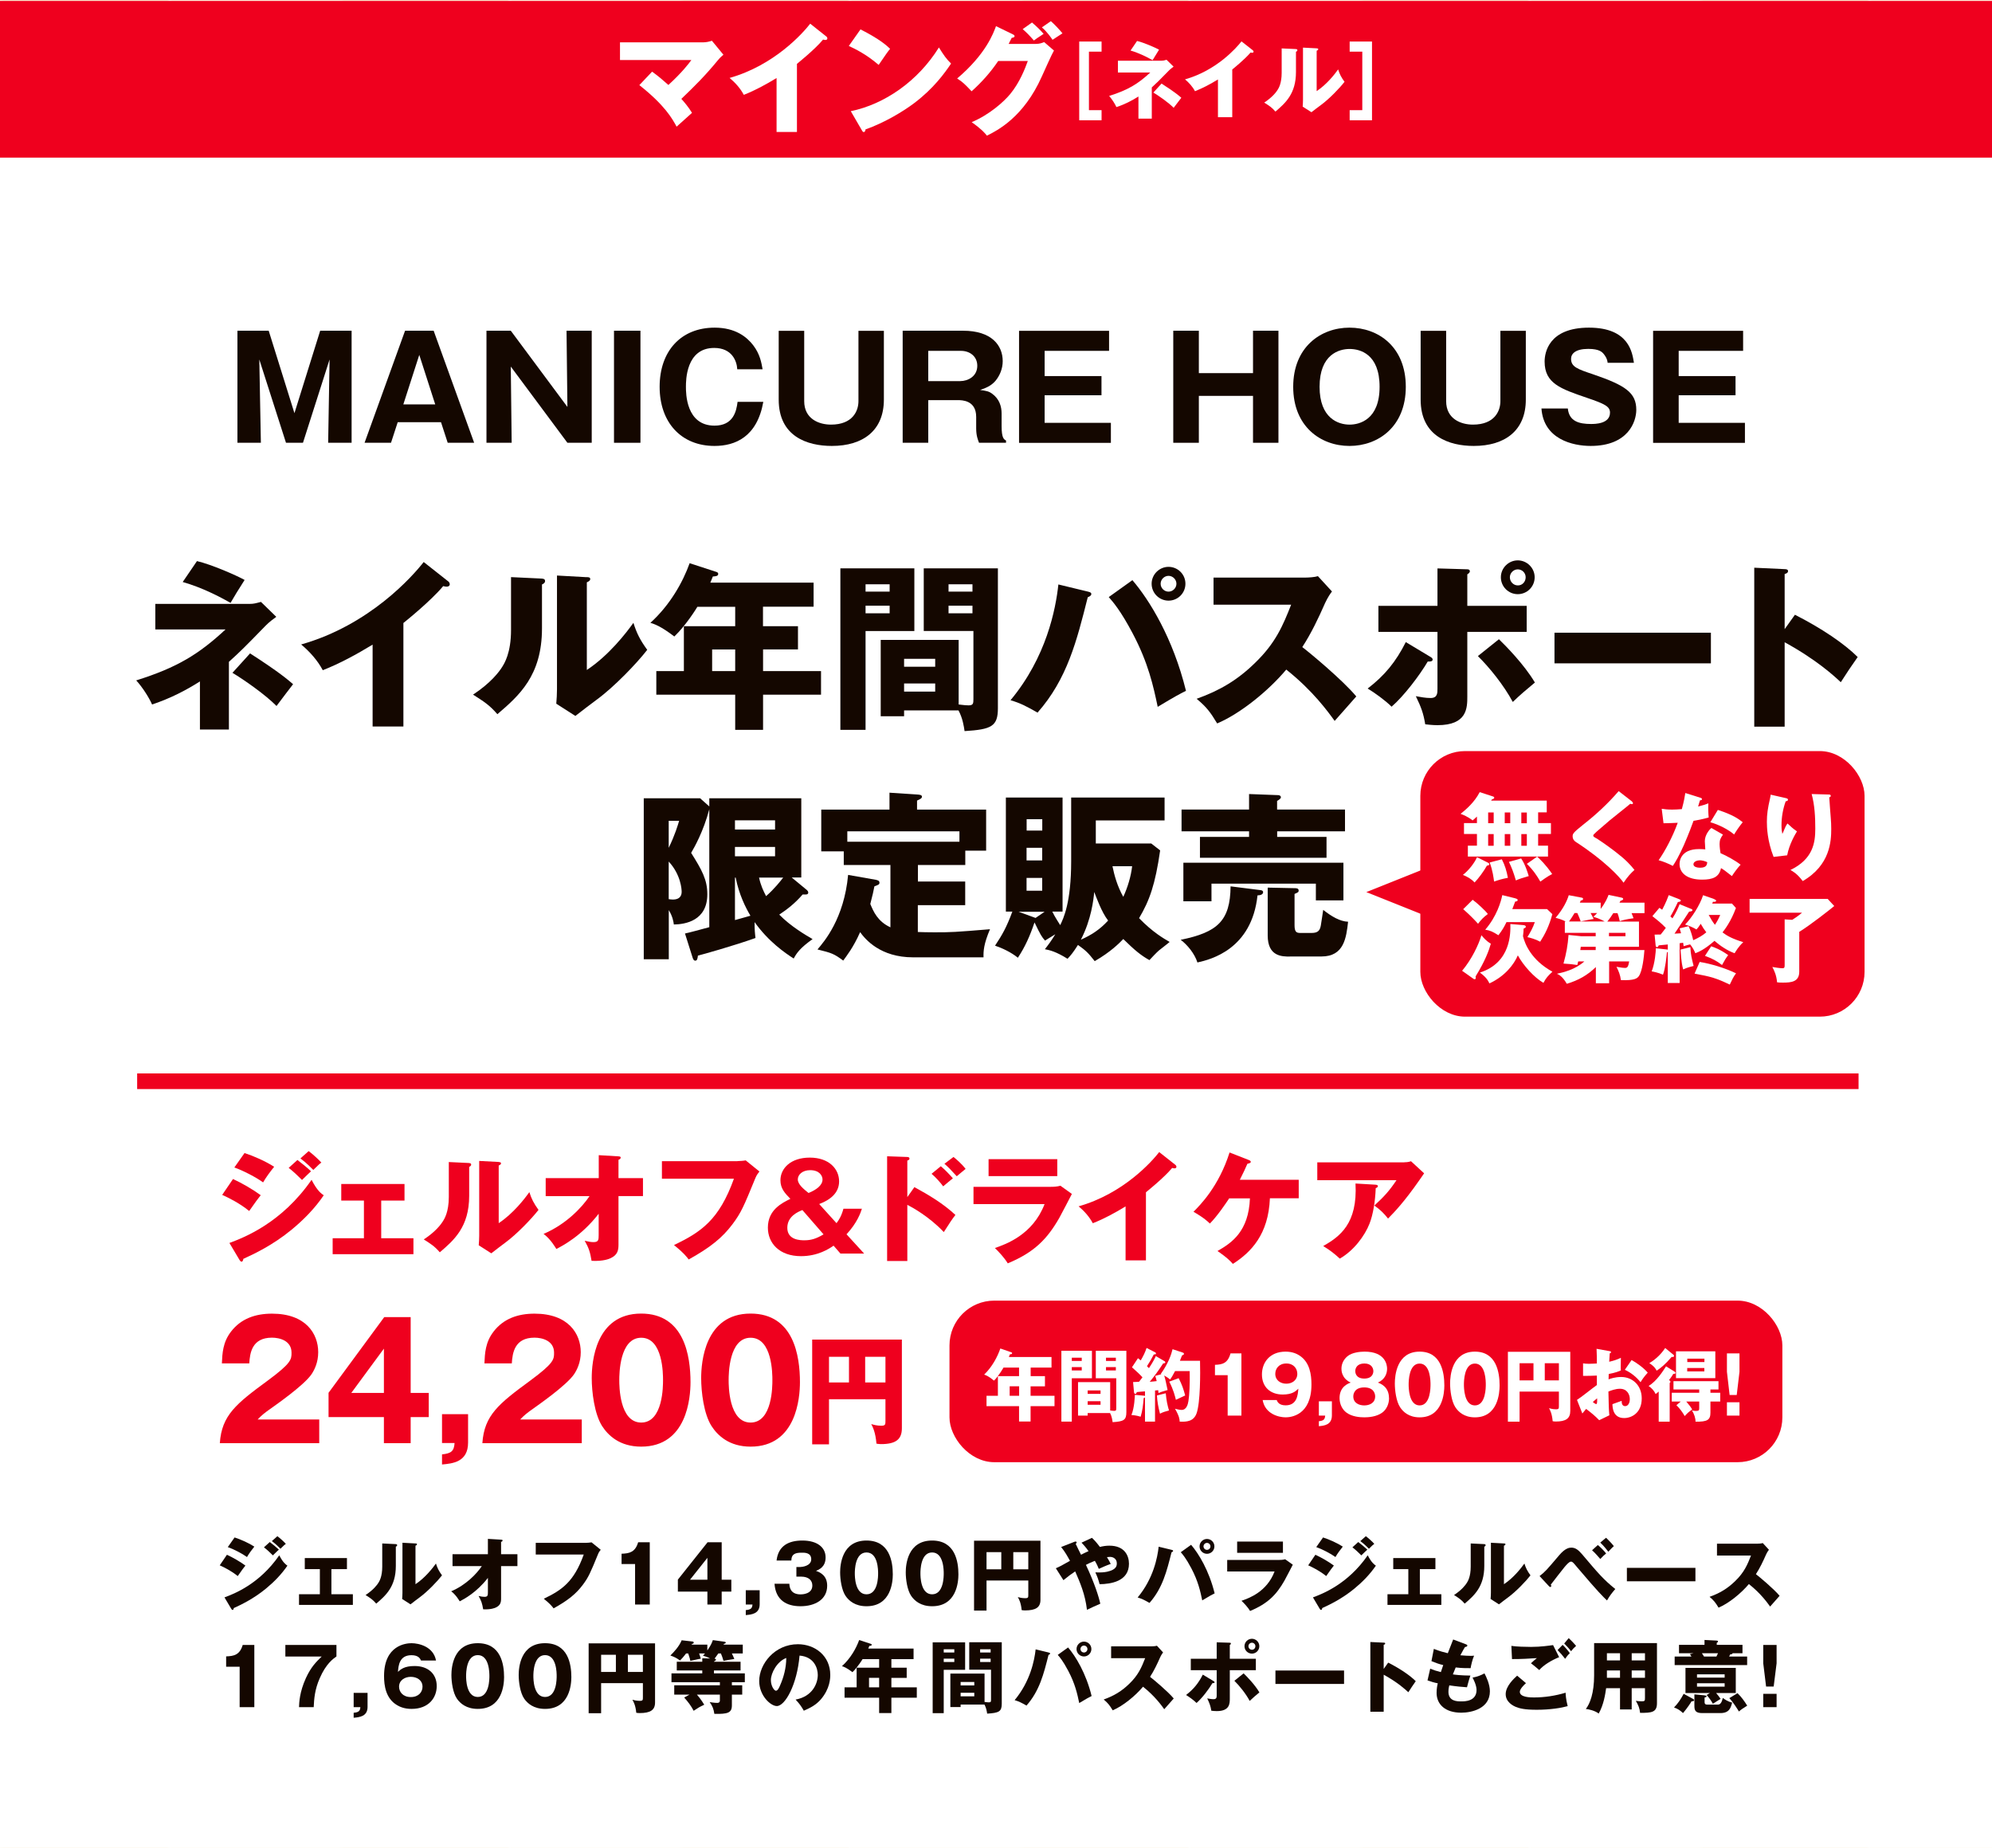 <?xml version="1.0" encoding="UTF-8"?>
<svg xmlns="http://www.w3.org/2000/svg" xmlns:xlink="http://www.w3.org/1999/xlink" viewBox="0 0 252.28 233.98">
  <defs>
    <style>
      .cls-1, .cls-2, .cls-3 {
        fill: none;
      }

      .cls-4 {
        fill: #fbe3b3;
      }

      .cls-2 {
        stroke: #ef001e;
        stroke-width: 1.98px;
      }

      .cls-2, .cls-5, .cls-3 {
        stroke-miterlimit: 10;
      }

      .cls-6 {
        fill: url(#_新規パターンスウォッチ_21);
        opacity: .5;
      }

      .cls-5, .cls-7 {
        fill: #fff;
      }

      .cls-5, .cls-3 {
        stroke: #140700;
      }

      .cls-8 {
        fill: #140700;
      }

      .cls-3 {
        stroke-width: .28px;
      }

      .cls-9 {
        fill: #f2d292;
      }

      .cls-10 {
        fill: #ef001e;
      }
    </style>
    <pattern id="_新規パターンスウォッチ_21" data-name="新規パターンスウォッチ 21" x="0" y="0" width="122.55" height="122.55" patternTransform="translate(-5187.37 -6491.47) scale(.35)" patternUnits="userSpaceOnUse" viewBox="0 0 122.55 122.55">
      <g>
        <rect class="cls-1" x="0" width="122.55" height="122.55"/>
        <rect class="cls-9" x="61.28" y="91.91" width="61.28" height="61.28"/>
        <rect class="cls-4" x="0" y="91.91" width="61.28" height="61.28"/>
        <g>
          <rect class="cls-9" x="0" y="30.64" width="61.28" height="61.28"/>
          <rect class="cls-4" x="61.28" y="30.64" width="61.28" height="61.28"/>
        </g>
        <rect class="cls-9" x="61.28" y="-30.64" width="61.28" height="61.28"/>
        <rect class="cls-4" x="0" y="-30.64" width="61.28" height="61.28"/>
      </g>
    </pattern>
  </defs>
  <g id="_レイヤー_4" data-name="レイヤー 4">
    <rect class="cls-5" x="-585.35" y="-1986.97" width="1683.78" height="2383.94"/>
    <rect class="cls-6" x="-585.35" y="-1986.97" width="1683.78" height="2383.94"/>
  </g>
  <g id="_レイヤー_1" data-name="レイヤー 1">
    <rect class="cls-7" y=".12" width="252.28" height="233.86"/>
    <rect class="cls-10" y=".12" width="252.28" height="19.84"/>
  </g>
  <g id="Layer_1" data-name="Layer 1">
    <g>
      <path class="cls-10" d="M29.51,149.3c1.14.52,2.56,1.35,3.51,2.05-.43.54-.6.78-1.46,2-1.26-1.02-2.62-1.68-3.42-2.04l1.37-2.01ZM29.05,157.4c1.8-.67,6.6-2.49,10.41-8,.71,1.4,1.26,1.77,1.54,1.96-1.12,1.65-2.52,3.08-4.06,4.35-2.4,1.98-4.8,3.1-6.12,3.7-.03.16-.07.36-.24.36-.09,0-.18-.12-.24-.21l-1.29-2.17ZM30.97,146.01c1.17.38,2.68,1.05,3.75,1.74-.5.63-.99,1.27-1.4,1.98-.85-.63-2.55-1.51-3.64-1.89l1.29-1.83ZM37.66,146.88c.46.34,1.37,1.09,1.73,1.44-.16.14-.77.74-1.14,1.1-.54-.54-1.09-1.07-1.69-1.53l1.11-1ZM39.1,145.77c.45.33,1.3,1.1,1.6,1.45-.25.18-.33.25-1.02.93-.91-.93-1.37-1.25-1.63-1.46l1.05-.93Z"/>
      <path class="cls-10" d="M48.28,156.8h4.08v2.02h-10.23v-2.02h3.96v-4.77h-2.87v-2.1h8.01v2.1h-2.95v4.77Z"/>
      <path class="cls-10" d="M59.33,147.27c.17.02.34.02.34.21,0,.18-.2.25-.25.29v3.66c0,3.94-1.92,5.61-3.72,7.15-.66-.76-1.1-1.04-2.03-1.63,1.49-.97,2.19-1.92,2.43-2.31.18-.29.74-1.16.74-3.08v-4.41l2.49.12ZM63.16,147.15c.17.02.29.02.29.17,0,.14-.15.21-.29.27v7.3c1.84-1.21,3.3-3.11,3.88-3.93.27.85.56,1.42,1.16,2.25-.87,1.12-2.76,3.09-4.21,4.15-.6.44-1.18.9-1.77,1.35l-1.59-1.02c.03-.41.06-.78.06-1.2v-9.48l2.47.13Z"/>
      <path class="cls-10" d="M69.11,151.46v-2.27h6.72v-2.91l2.5.15c.16.02.28.02.28.17,0,.13-.16.23-.28.27v2.32h3.1v2.27h-3.1v6.18c0,.75-.16,1.29-.99,1.68-.15.08-.92.42-2.42.34-.18-1.11-.36-1.65-.87-2.54.54.12.79.17,1.12.17.62,0,.65-.28.65-.88v-2.71c-2.17,2.8-4.54,4.04-5.36,4.46-.06-.09-.71-1.25-1.62-1.91,2.82-1.2,4.83-3.31,5.82-4.78h-5.56Z"/>
      <path class="cls-10" d="M93.41,147.03c.12,0,.78-.03,1.03-.09l1.74,1.41c-.18.23-.34.42-.5.8-1.5,3.66-1.81,4.4-2.91,5.87-1.27,1.69-2.76,2.92-5.55,4.47-.26-.34-.62-.83-1.86-1.83,3.41-1.63,5.71-3.16,7.59-8.4h-9.12v-2.22h9.57Z"/>
      <path class="cls-10" d="M105.94,154.89c.29-.38.62-.88.88-1.83h2.34c-.16.5-.6,1.79-1.95,3.24l2.23,2.44h-3l-.87-1c-.58.41-2.01,1.33-4.12,1.33-2.76,0-4.2-1.66-4.2-3.61,0-2.27,1.79-3.12,2.85-3.65-.69-.71-1.26-1.3-1.26-2.35,0-1.49,1.28-2.87,3.72-2.87s3.71,1.44,3.71,3.01c0,1.46-1.11,2.34-2.52,2.87l2.19,2.42ZM101.62,153.23c-.48.2-1.91.75-1.91,2.25,0,1.58,1.71,1.58,2.17,1.58.81,0,1.46-.18,2.42-.75l-2.68-3.08ZM104.17,149.36c0-.45-.37-1.18-1.56-1.18-1,0-1.57.58-1.57,1.17,0,.62.72,1.21,1.36,1.72.96-.39,1.77-.96,1.77-1.71Z"/>
      <path class="cls-10" d="M115.81,150.33c1.84,1,3.66,2.09,5.19,3.52-.48.63-.58.78-1.47,2.17-1.87-1.98-4.06-3.17-4.62-3.45v7.11h-2.56v-13.26l2.56.09c.08,0,.27.02.27.2s-.16.22-.27.25v4.63l.9-1.27ZM119.15,147.68c.55.46,1.05.99,1.53,1.53-.35.29-.9.73-1.23,1.02-.27-.39-.99-1.2-1.47-1.59l1.17-.96ZM120.76,146.51c.28.22,1.02.84,1.53,1.51-.2.15-.97.81-1.12.93-.78-.86-1.09-1.17-1.56-1.58l1.16-.87Z"/>
      <path class="cls-10" d="M133.01,150.29c.46,0,.86-.02,1.29-.14l1.45,1.04c-.25.48-1.35,2.61-1.59,3.03-1.52,2.65-3.13,4.35-6.53,5.76-.42-.7-1.17-1.5-1.63-1.94,1.38-.48,4.8-1.67,6.29-5.56h-9v-2.19h9.72ZM133.9,146.79v2.14h-8.7v-2.14h8.7Z"/>
      <path class="cls-10" d="M145.13,159.6h-2.58v-6.83c-1.33.81-2.7,1.56-4.15,2.13-.44-.83-1.11-1.57-1.8-2.14,5.71-1.62,9.3-5.7,10.21-6.87l2,1.58c.09.06.18.15.18.29s-.12.19-.24.19c-.08,0-.13,0-.3-.05-1.07,1.28-3.23,3-3.32,3.08v8.62Z"/>
      <path class="cls-10" d="M155.69,151.73c-.45.66-1.44,2.16-2.46,3.21-.81-.79-1.8-1.32-2.08-1.49.84-.84,3.21-3.21,4.57-7.51l2.45.96c.1.04.24.11.24.23,0,.15-.28.21-.43.24-.33.75-.39.89-.96,2.03h7.46v2.34h-3.65c-.18,4.56-2.37,6.83-4.69,8.31-.67-.78-1.72-1.47-1.95-1.63,1.82-1.04,3.95-2.49,4.11-6.67h-2.6Z"/>
      <path class="cls-10" d="M177.86,147.18c.11,0,.48,0,.84-.13l1.66,1.53c-.15.21-.19.28-.54.78-1.98,2.85-3.25,4.16-4.03,4.95-.54-.69-.99-1.12-1.73-1.65,1.25-1.15,1.91-1.88,2.8-3.21h-10.03v-2.26h11.02ZM174.23,150.03c.11,0,.27.02.27.18,0,.15-.2.22-.27.25-.06,1.65-.33,3.33-.78,4.48-.6,1.55-2.01,3.44-3.77,4.44-.73-.67-1.21-1.04-2.1-1.59,2.1-1.2,4.37-2.83,4.09-7.92l2.55.15Z"/>
      <path class="cls-10" d="M40.44,182.75h-12.6c.24-3.54,2.08-5,6.06-7.92,3.02-2.23,3.02-2.69,3.02-3.54,0-1.52-1.5-1.9-2.48-1.9-2.53,0-2.79,1.94-2.87,3.26h-3.47c.06-1.28.11-2.67,1.16-4.03,1.26-1.64,3.08-2.27,5.19-2.27,4.29,0,5.85,2.55,5.85,4.88,0,1.32-.49,2.25-.83,2.77-.96,1.44-4.75,4.05-4.93,4.19-1.22.85-1.41,1.05-1.91,1.56h7.8v3Z"/>
      <path class="cls-10" d="M48.65,166.79h3.36v9.6h2.29v3.06h-2.29v3.3h-3.39v-3.3h-7.01v-3.08l7.05-9.58ZM48.62,176.39v-5.61l-4.13,5.61h4.13Z"/>
      <path class="cls-10" d="M55.98,182.75v-3.67h3.3v3.6c0,2.47-1.97,2.65-3.3,2.77v-1.28c1.18-.12,1.52-.42,1.59-1.44h-1.59Z"/>
      <path class="cls-10" d="M73.69,182.75h-12.6c.24-3.54,2.08-5,6.06-7.92,3.02-2.23,3.02-2.69,3.02-3.54,0-1.52-1.5-1.9-2.48-1.9-2.53,0-2.79,1.94-2.87,3.26h-3.47c.06-1.28.11-2.67,1.16-4.03,1.26-1.64,3.08-2.27,5.19-2.27,4.29,0,5.85,2.55,5.85,4.88,0,1.32-.49,2.25-.83,2.77-.96,1.44-4.75,4.05-4.93,4.19-1.22.85-1.41,1.05-1.91,1.56h7.8v3Z"/>
      <path class="cls-10" d="M87.45,175.03c0,1.94-.43,8.16-6.25,8.16-2.72,0-4.18-1.42-4.95-2.61-.97-1.54-1.31-4.31-1.31-6.08,0-1.94.43-8.16,6.26-8.16,5.48,0,6.25,5.39,6.25,8.69ZM78.43,174.77c0,.67,0,5.37,2.78,5.37s2.76-4.68,2.76-5.37c0-.75,0-5.37-2.76-5.37s-2.78,4.64-2.78,5.37Z"/>
      <path class="cls-10" d="M101.31,175.03c0,1.94-.43,8.16-6.25,8.16-2.72,0-4.18-1.42-4.95-2.61-.98-1.54-1.31-4.31-1.31-6.08,0-1.94.43-8.16,6.26-8.16,5.48,0,6.25,5.39,6.25,8.69ZM92.28,174.77c0,.67,0,5.37,2.78,5.37s2.76-4.68,2.76-5.37c0-.75,0-5.37-2.76-5.37s-2.78,4.64-2.78,5.37Z"/>
      <path class="cls-10" d="M104.99,177.19v5.71h-2.13v-13.27h11.36v11.23c0,1.42-.78,2.01-2.65,2.01-.26,0-.36-.03-.57-.06-.12-1.44-.47-2.12-.66-2.48.3.09.7.21,1.27.21.53,0,.53-.16.53-.67v-2.68h-7.14ZM107.52,171.81h-2.53v3.25h2.53v-3.25ZM109.57,175.06h2.57v-3.25h-2.57v3.25Z"/>
    </g>
    <g>
      <path class="cls-8" d="M19.67,79.71v-3.24h11.99c.46,0,.71-.07,1.39-.25l1.94,1.89c-.32.23-.93.68-1.35,1.12-2.78,2.85-3.1,3.17-4.65,4.58v8.57h-3.67v-6.09c-1.76,1.12-3.72,2.14-6.06,2.92-.39-.89-1.25-2.23-2.01-3.05,5.17-1.62,7.93-3.31,11.31-6.45h-8.89ZM24.94,71.05c1.85.43,5.02,1.82,6.04,2.39-1.03,1.62-1.07,1.69-1.78,2.9-1.39-.78-3.6-1.94-6.06-2.64l1.8-2.64ZM31.67,82.74c3.69,2.37,4.83,3.37,5.45,3.9-.3.37-1.39,1.82-2.1,2.76-1.44-1.46-4.13-3.33-5.58-4.2l2.23-2.46Z"/>
      <path class="cls-8" d="M51.11,92h-3.92v-10.37c-2.03,1.23-4.1,2.37-6.31,3.24-.66-1.25-1.69-2.39-2.74-3.26,8.69-2.46,14.13-8.66,15.52-10.44l3.03,2.39c.14.09.27.23.27.43s-.18.3-.37.3c-.11,0-.21,0-.46-.07-1.62,1.94-4.9,4.56-5.04,4.67v13.11Z"/>
      <path class="cls-8" d="M68.51,73.26c.25.02.52.02.52.32,0,.27-.3.39-.39.43v5.56c0,6-2.92,8.53-5.65,10.87-1-1.16-1.66-1.57-3.08-2.48,2.26-1.48,3.33-2.92,3.69-3.51.27-.43,1.12-1.75,1.12-4.67v-6.7l3.78.18ZM74.32,73.08c.25.02.43.02.43.25,0,.21-.23.32-.43.41v11.1c2.8-1.85,5.01-4.72,5.9-5.97.41,1.3.84,2.17,1.75,3.42-1.32,1.71-4.19,4.7-6.41,6.32-.91.66-1.8,1.37-2.69,2.05l-2.42-1.55c.05-.62.09-1.19.09-1.82v-14.41l3.76.21Z"/>
      <path class="cls-8" d="M96.64,79.3h4.42v2.94h-4.42v2.74h7.34v2.99h-7.34v4.45h-3.53v-4.45h-9.99v-2.99h3.49v-5.68h6.5v-2.46h-4.79c-.09.16-1.44,2.35-2.92,3.76-1.73-1.32-2.51-1.57-3.03-1.73,2.49-2.26,4.1-5.13,4.97-7.55l3.35,1.09c.14.04.27.11.27.25,0,.3-.32.32-.68.34-.11.3-.23.55-.32.78h13.08v3.05h-6.41v2.46ZM93.11,82.24h-2.92v2.74h2.92v-2.74Z"/>
      <path class="cls-8" d="M115.8,71.98v7.93h-6.18v12.51h-3.19v-20.45h9.37ZM112.67,74.92v-.93h-3.05v.93h3.05ZM109.62,76.7v.96h3.05v-.96h-3.05ZM114.5,89.97v.73h-2.96v-9.67h9.87v8.18c.68.09,1.05.11,1.25.11.59,0,.62-.23.62-.8v-8.62h-6.29v-7.93h9.39v17.71c0,2.3-.8,2.69-4.22,2.9-.09-.59-.23-1.62-.77-2.62h-6.88ZM118.44,84.43v-1h-3.94v1h3.94ZM114.5,86.55v1.03h3.94v-1.03h-3.94ZM123.16,74.92v-.93h-3.03v.93h3.03ZM120.13,76.7v.96h3.03v-.96h-3.03Z"/>
      <path class="cls-8" d="M137.8,74.92c.25.07.41.11.41.3,0,.21-.23.32-.45.41-1.39,5.52-2.6,10.35-6.36,14.61-1.44-.82-2.14-1.19-3.42-1.57,4.54-5.45,5.72-11.51,6.06-14.66l3.76.91ZM143.41,73.46c2.17,2.53,5.15,7.36,6.79,14.02-.82.41-1.39.71-3.58,2.03-.55-2.62-1.19-5.56-3.17-9.3-1.53-2.9-2.51-4.01-3.03-4.6l2.99-2.14ZM150.13,73.92c0,1.19-.96,2.14-2.14,2.14s-2.14-.96-2.14-2.14.98-2.14,2.14-2.14,2.14.93,2.14,2.14ZM146.99,73.92c0,.55.46,1,1,1s1-.46,1-1-.46-1-1-1-1,.46-1,1Z"/>
      <path class="cls-8" d="M153.69,76.56v-3.42h11.65c.36,0,1.19-.05,1.57-.18l1.78,1.94c-.18.23-.52.71-.87,1.46-.84,1.91-1.75,3.83-2.89,5.58.96.73,5.13,4.19,6.84,6.25-.75.87-1.98,2.23-2.74,3.1-.84-1.16-2.76-3.83-6.13-6.5-2.19,2.62-5.77,5.56-8.75,6.82-.87-1.44-1.34-2.07-2.6-3.12,2.94-1.05,5.2-2.39,7.41-4.56,2.6-2.51,3.53-4.74,4.56-7.36h-9.83Z"/>
      <path class="cls-8" d="M181.07,83.13c.25.14.37.23.37.39,0,.3-.48.25-.62.25-1.05,1.78-3.03,4.38-4.58,5.72-.82-.82-2.17-1.78-3.03-2.3,2.17-1.66,3.58-3.4,4.83-5.88l3.03,1.82ZM182.05,71.98l3.76.11c.11,0,.34.02.34.25,0,.18-.18.3-.32.39v3.99h7.52v3.3h-7.52v8.14c0,1.48,0,3.67-3.78,3.67-.62,0-1.16-.07-1.55-.11-.23-1.41-.52-2.17-1.19-3.56.62.11,1.23.23,1.87.23.87,0,.87-.62.87-1.19v-7.18h-7.48v-3.3h7.48v-4.74ZM189.83,80.94c.91.89,3.19,3.19,4.56,5.49-1.23,1.03-1.78,1.48-2.8,2.46-1.14-2.12-2.94-4.35-4.42-5.81l2.67-2.14ZM194.36,73.1c0,1.19-.96,2.14-2.14,2.14s-2.14-.96-2.14-2.14.98-2.14,2.14-2.14,2.14.96,2.14,2.14ZM191.22,73.1c0,.57.46,1.03,1,1.03.57.02,1-.46,1-1.03s-.46-1-1-1-1,.46-1,1Z"/>
      <path class="cls-8" d="M216.68,80.12v3.88h-19.81v-3.88h19.81Z"/>
      <path class="cls-8" d="M227.31,77.84c3.37,1.71,6.27,3.67,7.96,5.36-1.03,1.48-1.14,1.64-2.14,3.19-.75-.71-3.03-2.83-7.11-5.06v10.69h-3.85v-20.13l3.85.18c.16,0,.43.02.43.25s-.25.32-.43.37v6.98l1.3-1.82Z"/>
      <path class="cls-8" d="M102.22,112.74c.07.07.14.14.14.3,0,.18-.16.23-.3.23h-.41c-.98,1.14-2.01,1.92-2.96,2.55,1.46,1.5,3.4,2.62,4.22,3.1-1.57,1.12-2.01,1.75-2.39,2.46-1.03-.66-3.19-2.12-4.95-4.61-.02.89.05,1.53.11,2.01-2.62.94-6.73,2.1-7.29,2.23-.05.43-.11.64-.34.64-.18,0-.25-.16-.32-.34l-.98-3.1c.39-.07,2.05-.52,3.08-.8v-14.93c-.75,2.83-1.91,4.86-2.3,5.52,1.34,2.14,2.05,3.37,2.05,5.24,0,3.35-2.78,3.81-4.24,3.83-.05-.39-.16-1.03-.64-1.82v6.22h-3.17v-20.38h7.14l1.16,1.03v-1.03h11.65v10.03h-1.21l1.96,1.62ZM84.69,103.94v3.42c.8-1.64,1.16-2.89,1.32-3.42h-1.32ZM84.69,113.86c.14.02.34.05.52.05,1.07,0,1.12-.71,1.12-1,0-.25-.09-2.14-1.64-3.81v4.76ZM98.16,105.04v-1.16h-5.08v1.16h5.08ZM93.08,107.25v1.18h5.08v-1.18h-5.08ZM93.08,116.51c.93-.25,1.05-.3,1.96-.55-.62-1.05-1.44-2.67-1.87-4.83h-.09v5.38ZM96.13,111.13c.23,1.03.52,1.62.89,2.35,1.05-.91,1.85-1.94,2.17-2.35h-3.05Z"/>
      <path class="cls-8" d="M116.24,111.63h6v2.99h-6v3.4c.57.02,1.23.04,2.12.04,2.14,0,2.51-.02,7.02-.39-.8,1.89-.84,2.76-.82,3.56h-8.91c-4.17,0-6.06-2.28-6.72-3.19-.84,1.92-1.76,3.08-2.14,3.6-1.18-.87-1.44-.96-3.26-1.41.84-.98,3.37-3.9,3.88-9.44l3.51.62c.2.05.46.09.46.37,0,.23-.14.27-.64.46-.11.57-.23,1.14-.52,2.23.41.98.93,2.21,2.55,2.96v-7.89h-5.91v-1.73h-2.85v-5.29h8.64v-2.14l3.49.23c.32.02.62.05.62.27,0,.18-.11.27-.62.5v1.14h8.75v5.2h-2.64v1.82h-6v2.1ZM121.51,106.59v-1.32h-14.2v1.32h14.2Z"/>
      <path class="cls-8" d="M146.93,107.68c-.62,4.33-1.34,6.34-2.67,8.59,1.73,1.78,3.08,2.55,3.87,3.01-.25.21-.36.3-1.37,1.09-.34.3-.89.89-1.19,1.21-1.03-.57-1.85-1.23-3.31-2.67-.5.52-1.6,1.64-3.62,2.8-.82-1.05-1.12-1.34-2.12-2.05-.62.98-.93,1.34-1.32,1.75-1.5-.93-2.26-1.09-2.87-1.21.34-.43.8-1.03,1.32-1.89-.87.52-1,.62-1.3.8-.43-.5-.55-.68-1.32-2.28h-.02c-.57,1.69-1.19,3.08-2.1,4.45-.87-.71-2.01-1.23-2.89-1.53.91-1.37,1.46-2.33,2.19-4.31h-.82v-14.45h7.18v14.45h-1.3c.39.8.87,1.48,1,1.71.41-.84,1.39-2.85,1.39-8.09v-8.07h11.83v2.9h-8.71v2.92h7.02l1.12.87ZM132.29,115.46h-3.28l2.14.78,1.14-.78ZM132,105.18v-1.44h-1.98v1.44h1.98ZM130.01,107.36v1.6h1.98v-1.6h-1.98ZM130.01,111.17v1.62h1.98v-1.62h-1.98ZM136.9,118.99c1.28-.57,2.37-1.25,3.44-2.42-.82-1.03-1.53-3.03-1.76-3.62-.09.96-.36,3.47-1.69,6.04ZM140.89,109.69c.23,1.12.59,2.49,1.37,3.88.55-1.19.98-2.6,1.12-3.88h-2.48Z"/>
      <path class="cls-8" d="M159.65,112.72c.18.02.32.09.32.25,0,.36-.48.41-.71.41-.73,6.82-5.9,8.12-7.61,8.5-.36-1.14-1.3-2.26-2.12-2.87,4.7-.96,6.27-2.42,6.32-6.77l3.81.48ZM170.34,102.51v2.76h-8.59v.71h6.25v2.64h-16.03v-2.64h6.22v-.71h-8.55v-2.76h8.55v-1.96l3.69.14c.14,0,.34.07.34.27,0,.18-.25.32-.48.46v1.09h8.59ZM170.14,109.26v4.76h-3.49v-2.12h-13.22v2.23h-3.56v-4.88h20.27ZM163.35,121.13c-.98,0-2.8,0-2.8-2.67v-6.06l3.4.07c.21,0,.52,0,.52.3,0,.21-.07.23-.52.43v3.94c0,.84.21,1,.71,1h1.46c.8,0,1.05-.32,1.16-.96.09-.52.21-1.41.3-1.96,1.07.84,2.12,1.46,3.15,1.5-.23,2.01-.5,4.4-3.37,4.4h-3.99Z"/>
    </g>
    <line class="cls-2" x1="17.37" y1="136.92" x2="235.38" y2="136.92"/>
    <rect class="cls-10" x="120.25" y="164.7" width="105.48" height="20.46" rx="5.67" ry="5.67"/>
    <g>
      <path class="cls-7" d="M130.52,174.26h1.82v1.29h-1.82v1.2h3.03v1.31h-3.03v1.95h-1.46v-1.95h-4.12v-1.31h1.44v-2.49h2.68v-1.08h-1.97c-.04.07-.59,1.03-1.2,1.65-.71-.58-1.03-.69-1.25-.76,1.02-.99,1.69-2.25,2.05-3.31l1.38.48c.06.02.11.05.11.11,0,.13-.13.14-.28.15-.05.13-.09.24-.13.34h5.4v1.34h-2.64v1.08ZM129.07,175.55h-1.2v1.2h1.2v-1.2Z"/>
      <path class="cls-7" d="M138.29,171.05v3.48h-2.55v5.49h-1.32v-8.97h3.86ZM137,172.34v-.41h-1.26v.41h1.26ZM135.74,173.12v.42h1.26v-.42h-1.26ZM137.75,178.94v.32h-1.22v-4.24h4.07v3.59c.28.04.43.05.52.05.24,0,.25-.1.25-.35v-3.78h-2.59v-3.48h3.87v7.77c0,1.01-.33,1.18-1.74,1.27-.04-.26-.09-.71-.32-1.15h-2.84ZM139.38,176.51v-.44h-1.63v.44h1.63ZM137.75,177.44v.45h1.63v-.45h-1.63ZM141.32,172.34v-.41h-1.25v.41h1.25ZM140.07,173.12v.42h1.25v-.42h-1.25Z"/>
      <path class="cls-7" d="M147.48,172.36c.06.03.1.09.1.15,0,.13-.18.14-.27.14-.08.11-.43.65-.51.76-.1.15-.54.78-1.19,1.57.12,0,.8-.08.88-.09-.08-.37-.13-.51-.19-.66l.79-.21s-.05-.03-.08-.04c.97-1.35,1.35-2.52,1.49-3.13l1.33.44c.06.02.12.1.12.16,0,.09-.16.15-.24.18-.08.17-.11.27-.28.69h2.55c.04,1.56.05,5.28-.44,6.66-.37,1.01-1.24,1.09-2.14,1.04,0-.24-.03-.67-.59-1.63.24.06.59.15.83.15.63,0,.8-.69.87-1.12.12-.72.2-2.22.16-3.8h-1.85c-.32.6-.44.81-.64,1.07-.21-.21-.59-.42-.74-.51.15.47.24.95.43,1.84-.72.2-.9.27-1.15.38-.03-.25-.03-.28-.04-.36l-.4.04v3.94h-1.27v-3.07s-.09.07-.17.1c-.07.92-.15,1.56-.38,2.35-.58-.18-.98-.2-1.17-.22.39-.91.43-2.41.44-2.55l1.2.11s.06.02.08.05v-.6c-.24.02-.84.06-1.03.09-.02.04-.05.11-.08.17-.03.05-.08.06-.11.06-.08,0-.16-.07-.17-.19l-.12-1.31c.23,0,.49-.02.76-.04.18-.22.38-.48.43-.56-.18-.19-.36-.39-.55-.56-.59-.54-.67-.6-.78-.71l.76-1.15c.21.16.26.21.35.28.36-.63.53-.96.74-1.58l1.09.56c.07.03.1.07.1.14,0,.1-.06.11-.28.13-.27.53-.55,1.02-.86,1.48.15.15.18.18.25.25.59-.9.75-1.26.87-1.53l1.09.64ZM147.64,176.43c.08.9.21,1.52.41,2.18-.36.09-.87.24-1.14.41-.23-.87-.34-1.54-.39-2.31l1.12-.28ZM149.27,174.52c.44.85.59,1.32.83,2.19-.4.18-1.14.53-1.18.55-.09-.39-.31-1.29-.84-2.3l1.19-.44Z"/>
      <path class="cls-7" d="M155.48,179.26v-5.12h-1.61v-1.31c.95-.03,1.63-.2,1.97-1.45h1.38v7.88h-1.75Z"/>
      <path class="cls-7" d="M161.69,177.29c.08.21.28.67,1.13.67,1.46,0,1.55-1.34,1.61-2.11-.33.32-.76.74-1.98.74-1.57,0-2.63-.96-2.63-2.54,0-1.47.95-2.89,3-2.89.88,0,1.44.29,1.75.49,1.33.85,1.52,2.47,1.52,3.67,0,3.92-2.62,4.16-3.27,4.16-.85,0-2.6-.41-2.91-2.19h1.79ZM161.51,173.97c0,.83.68,1.25,1.4,1.25s1.39-.43,1.39-1.25c0-.65-.45-1.31-1.39-1.31s-1.4.66-1.4,1.31Z"/>
      <path class="cls-7" d="M167.03,179.26v-1.81h1.65v1.78c0,1.22-.99,1.31-1.65,1.37v-.63c.59-.06.76-.21.8-.71h-.8Z"/>
      <path class="cls-7" d="M175.92,177.04c0,.74-.32,1.44-.85,1.83-.73.55-1.79.61-2.28.61-.58,0-1.58-.08-2.28-.61-.46-.34-.86-1-.86-1.83,0-1.44,1.08-1.84,1.41-1.96-1.17-.55-1.17-1.56-1.17-1.76,0-.7.35-1.26.82-1.62.55-.43,1.52-.54,2.11-.54,2.64,0,2.85,1.69,2.85,2.16,0,.62-.27,1.36-1.17,1.76.33.12,1.41.52,1.41,1.96ZM171.39,176.83c0,.85.75,1.14,1.39,1.14s1.38-.29,1.38-1.14c0-.32-.16-1.14-1.38-1.14s-1.39.81-1.39,1.14ZM171.64,173.62c0,.13.02.95,1.14.95s1.15-.8,1.15-.94c0-.36-.22-.97-1.14-.97s-1.15.6-1.15.96Z"/>
      <path class="cls-7" d="M182.92,175.45c0,.96-.22,4.03-3.13,4.03-1.36,0-2.1-.7-2.48-1.29-.49-.76-.66-2.13-.66-3,0-.96.22-4.03,3.14-4.03,2.74,0,3.13,2.66,3.13,4.29ZM178.4,175.32c0,.33,0,2.65,1.39,2.65s1.38-2.31,1.38-2.65c0-.37,0-2.65-1.38-2.65s-1.39,2.29-1.39,2.65Z"/>
      <path class="cls-7" d="M189.92,175.45c0,.96-.22,4.03-3.13,4.03-1.36,0-2.1-.7-2.48-1.29-.49-.76-.66-2.13-.66-3,0-.96.22-4.03,3.14-4.03,2.74,0,3.13,2.66,3.13,4.29ZM185.4,175.32c0,.33,0,2.65,1.39,2.65s1.38-2.31,1.38-2.65c0-.37,0-2.65-1.38-2.65s-1.39,2.29-1.39,2.65Z"/>
      <path class="cls-7" d="M192.45,176.22v3.81h-1.48v-8.85h7.9v7.49c0,.95-.55,1.34-1.84,1.34-.18,0-.25-.02-.39-.04-.08-.96-.33-1.41-.46-1.65.21.06.49.14.88.14.37,0,.37-.11.37-.45v-1.79h-4.97ZM194.21,172.63h-1.76v2.17h1.76v-2.17ZM195.64,174.8h1.79v-2.17h-1.79v2.17Z"/>
      <path class="cls-7" d="M203.83,171.09c.12.02.2.04.2.13,0,.11-.1.14-.16.16-.03.3-.05.65-.07,1.06.54-.12,1.01-.27,1.48-.5,0,.37-.02.83-.02,1.06,0,.27,0,.34.02.54-.23.1-.71.3-1.54.45,0,.11-.02.59-.02.68.24-.09.82-.3,1.6-.3,1.42,0,2.6,1.05,2.6,2.71,0,1.86-1.3,2.49-2.23,2.49-1.42,0-1.47-1.34-1.48-1.76.2-.07,1.04-.37,1.17-.42,0,.2,0,.67.44.67.36,0,.59-.38.59-.88,0-.62-.36-1.32-1.25-1.32-.57,0-1.15.23-1.46.35.04,2,.05,2.23.12,3.01l-1.29.62c-.5-.52-.89-.85-1.65-1.43-.23.27-.35.41-.48.58l-.68-1.72c.43-.25,2.14-1.63,2.52-1.88,0-.35,0-.43,0-1.2-.55.03-1.21.04-1.75.04v-1.59c.19.03.34.06.74.06.37,0,.89-.04,1.01-.04,0-.75,0-.86-.04-1.86l1.62.29ZM201.73,177.54c.18.16.36.26.42.26.14,0,.13-.35.12-.73-.11.1-.31.25-.55.47ZM206.63,172.22c.66.36,1.54,1,2.05,1.6-.5.56-.7.86-.91,1.21-.54-.67-1.21-1.21-1.99-1.57l.86-1.24Z"/>
      <path class="cls-7" d="M212.09,173.7c.07.04.11.09.11.14,0,.15-.19.14-.28.13-.2.35-.46.69-.54.78.08.07.18.15.18.23,0,.05-.04.1-.1.15v4.9h-1.39v-3.81c-.14.12-.25.21-.39.31-.19-.43-.53-.78-.89-1.02,1.04-.63,1.84-1.92,2.21-2.49l1.1.68ZM211.93,171.55c.07.05.08.1.08.14,0,.11-.08.15-.17.15-.05,0-.08,0-.12-.02-.86.99-1.4,1.42-1.91,1.75-.26-.54-.8-.87-.93-.95.5-.3,1.35-.91,2.01-1.92l1.04.85ZM212.87,177.48h-1.15v-1.11h3.48v-.42h-3.26v-1.05h5.7v1.05h-1.02v.42h1.24v1.11h-1.24v1.4c0,.93-.38,1.17-1.89,1.15.02-.39-.16-1-.46-1.42.11.02.31.06.51.06.39,0,.42-.1.42-.35v-.84h-1.64c.39.45.56.68.75,1-.49.36-.57.43-.95.84-.21-.4-.67-1.03-1.05-1.38l.55-.46ZM217.24,174.52h-4.98v-3.4h4.98v3.4ZM215.86,172.48v-.43h-2.17v.43h2.17ZM213.68,173.23v.43h2.17v-.43h-2.17Z"/>
      <path class="cls-7" d="M220.3,171.38v2.33l-.35,2.94h-.9l-.34-2.94v-2.33h1.59ZM218.71,177.57h1.59v1.69h-1.59v-1.69Z"/>
    </g>
    <g>
      <path class="cls-8" d="M28.74,196.88c.76.35,1.71.9,2.34,1.37-.29.36-.4.52-.97,1.33-.84-.68-1.75-1.12-2.28-1.36l.91-1.34ZM28.43,202.28c1.2-.45,4.4-1.66,6.94-5.33.47.93.84,1.18,1.03,1.31-.75,1.1-1.68,2.05-2.71,2.9-1.6,1.32-3.2,2.07-4.08,2.47-.02.11-.05.24-.16.24-.06,0-.12-.08-.16-.14l-.86-1.45ZM29.71,194.69c.78.25,1.79.7,2.5,1.16-.33.42-.66.85-.93,1.32-.57-.42-1.7-1.01-2.43-1.26l.86-1.22ZM34.17,195.27c.31.23.91.73,1.15.96-.11.09-.51.49-.76.73-.36-.36-.73-.71-1.13-1.02l.74-.67ZM35.13,194.53c.3.22.87.73,1.07.97-.17.12-.22.17-.68.62-.61-.62-.91-.83-1.09-.97l.7-.62Z"/>
      <path class="cls-8" d="M41.97,201.88h2.72v1.35h-6.82v-1.35h2.64v-3.18h-1.91v-1.4h5.34v1.4h-1.97v3.18Z"/>
      <path class="cls-8" d="M50.07,195.53c.11.01.23.01.23.14,0,.12-.13.17-.17.19v2.44c0,2.63-1.28,3.74-2.48,4.77-.44-.51-.73-.69-1.35-1.09.99-.65,1.46-1.28,1.62-1.54.12-.19.49-.77.49-2.05v-2.94l1.66.08ZM52.62,195.45c.11,0,.19,0,.19.11,0,.09-.1.14-.19.18v4.87c1.23-.81,2.2-2.07,2.59-2.62.18.57.37.95.77,1.5-.58.75-1.84,2.06-2.81,2.77-.4.29-.79.6-1.18.9l-1.06-.68c.02-.27.04-.52.04-.8v-6.32l1.65.09Z"/>
      <path class="cls-8" d="M57.31,198.32v-1.51h4.48v-1.94l1.67.1c.11.01.19.01.19.11,0,.09-.11.15-.19.18v1.55h2.07v1.51h-2.07v4.12c0,.5-.11.86-.66,1.12-.1.05-.61.28-1.61.23-.12-.74-.24-1.1-.58-1.69.36.08.53.11.75.11.41,0,.43-.19.43-.59v-1.81c-1.45,1.87-3.03,2.69-3.57,2.97-.04-.06-.47-.83-1.08-1.27,1.88-.8,3.22-2.21,3.88-3.19h-3.71Z"/>
      <path class="cls-8" d="M74.23,195.37c.08,0,.52-.02.69-.06l1.16.94c-.12.15-.23.28-.33.53-1,2.44-1.21,2.93-1.94,3.91-.85,1.13-1.84,1.95-3.7,2.98-.17-.23-.41-.55-1.24-1.22,2.27-1.09,3.81-2.11,5.06-5.6h-6.08v-1.48h6.38Z"/>
      <path class="cls-8" d="M80.43,203.18v-5.12h-1.71v-1.31c1.01-.03,1.73-.2,2.1-1.45h1.47v7.88h-1.86Z"/>
      <path class="cls-8" d="M89.61,195.3h1.79v4.74h1.22v1.51h-1.22v1.63h-1.81v-1.63h-3.74v-1.52l3.76-4.73ZM89.59,200.04v-2.77l-2.2,2.77h2.2Z"/>
      <path class="cls-8" d="M94.45,203.18v-1.81h1.76v1.78c0,1.22-1.05,1.31-1.76,1.37v-.63c.63-.06.81-.21.85-.71h-.85Z"/>
      <path class="cls-8" d="M100.86,199.65v-1.22h.5c.19,0,1.38-.11,1.38-.98s-.89-.83-1.19-.83c-.77,0-1.31.12-1.33.99h-1.87c.22-1.88,1.54-2.53,3.27-2.53,1.87,0,2.94.86,2.94,2.14,0,1.21-.83,1.54-1.22,1.7.46.17,1.42.54,1.42,1.88,0,1.78-1.58,2.6-3.38,2.6s-3.15-.8-3.29-2.85h1.88c.02.38.09,1.35,1.43,1.35.19,0,1.48-.03,1.48-1.12,0-.64-.45-1.13-1.43-1.13h-.59Z"/>
      <path class="cls-8" d="M113.07,199.37c0,.96-.23,4.03-3.33,4.03-1.45,0-2.23-.7-2.64-1.29-.52-.76-.7-2.13-.7-3,0-.96.23-4.03,3.34-4.03,2.92,0,3.33,2.66,3.33,4.29ZM108.26,199.24c0,.33,0,2.65,1.48,2.65s1.47-2.31,1.47-2.65c0-.37,0-2.65-1.47-2.65s-1.48,2.29-1.48,2.65Z"/>
      <path class="cls-8" d="M121.38,199.37c0,.96-.23,4.03-3.33,4.03-1.45,0-2.23-.7-2.64-1.29-.52-.76-.7-2.13-.7-3,0-.96.23-4.03,3.34-4.03,2.92,0,3.33,2.66,3.33,4.29ZM116.57,199.24c0,.33,0,2.65,1.48,2.65s1.47-2.31,1.47-2.65c0-.37,0-2.65-1.47-2.65s-1.48,2.29-1.48,2.65Z"/>
      <path class="cls-8" d="M124.94,200.14v3.81h-1.58v-8.85h8.41v7.49c0,.95-.58,1.34-1.96,1.34-.19,0-.27-.02-.42-.04-.09-.96-.35-1.41-.49-1.65.22.06.52.14.94.14.39,0,.39-.11.39-.45v-1.79h-5.29ZM126.81,196.55h-1.87v2.17h1.87v-2.17ZM128.33,198.72h1.9v-2.17h-1.9v2.17Z"/>
      <path class="cls-8" d="M133.72,198.59c.47-.2.79-.37,1.79-.94-.36-.65-.61-1.11-1.12-1.75l1.66-.65s.09-.04.16-.04c.06,0,.14,0,.14.13,0,.07-.06.11-.12.15.18.4.49,1.01.68,1.39.27-.14.48-.25.95-.46-.42-.58-.66-.83-.89-1.07l1.32-.61c.19.17.49.46,1.01,1.15.4-.1.78-.16,1.2-.16,1.93,0,2.48,1.27,2.48,2.29,0,2.23-2.28,2.57-3.72,2.59-.17-.63-.25-.88-.54-1.5.71.03,1.1,0,1.49-.08,1.23-.27,1.23-.79,1.23-1.08,0-.5-.39-.8-.87-.8-.12,0-.29.02-.38.03.23.36.37.64.48.86-.57.2-1.14.46-1.51.63-.11-.27-.22-.54-.5-1.02-.47.18-.82.35-1.13.51,1.1,2.34,1.64,4.08,1.82,4.92-.27.1-1.45.66-1.69.77-.23-1.97-.87-3.44-1.49-4.86-.62.42-.74.51-1.49,1.11l-.96-1.51Z"/>
      <path class="cls-8" d="M148.39,196.26c.11.03.18.05.18.13,0,.09-.1.14-.2.18-.61,2.42-1.14,4.54-2.79,6.41-.63-.36-.94-.52-1.5-.69,1.99-2.39,2.51-5.05,2.66-6.43l1.65.4ZM150.85,195.62c.95,1.11,2.26,3.23,2.98,6.15-.36.18-.61.31-1.57.89-.24-1.15-.52-2.44-1.39-4.08-.67-1.27-1.1-1.76-1.33-2.02l1.31-.94ZM153.8,195.82c0,.52-.42.94-.94.94s-.94-.42-.94-.94.43-.94.94-.94.94.41.94.94ZM152.42,195.82c0,.24.2.44.44.44s.44-.2.44-.44-.2-.44-.44-.44-.44.2-.44.44Z"/>
      <path class="cls-8" d="M161.9,197.54c.31,0,.57-.01.86-.09l.97.69c-.17.32-.9,1.74-1.06,2.02-1.01,1.77-2.09,2.9-4.35,3.84-.28-.47-.78-1-1.09-1.29.92-.32,3.2-1.11,4.19-3.71h-6v-1.46h6.48ZM162.48,195.21v1.43h-5.8v-1.43h5.8Z"/>
      <path class="cls-8" d="M166.59,196.88c.76.35,1.71.9,2.34,1.37-.29.36-.4.52-.97,1.33-.84-.68-1.75-1.12-2.28-1.36l.91-1.34ZM166.28,202.28c1.2-.45,4.4-1.66,6.94-5.33.47.93.84,1.18,1.03,1.31-.75,1.1-1.68,2.05-2.71,2.9-1.6,1.32-3.2,2.07-4.08,2.47-.02.11-.05.24-.16.24-.06,0-.12-.08-.16-.14l-.86-1.45ZM167.56,194.69c.78.25,1.79.7,2.5,1.16-.33.42-.66.85-.93,1.32-.57-.42-1.7-1.01-2.43-1.26l.86-1.22ZM172.02,195.27c.31.23.91.73,1.15.96-.11.09-.51.49-.76.73-.36-.36-.73-.71-1.13-1.02l.74-.67ZM172.98,194.53c.3.22.87.73,1.07.97-.17.12-.22.17-.68.62-.61-.62-.91-.83-1.09-.97l.7-.62Z"/>
      <path class="cls-8" d="M179.82,201.88h2.72v1.35h-6.82v-1.35h2.64v-3.18h-1.91v-1.4h5.34v1.4h-1.97v3.18Z"/>
      <path class="cls-8" d="M187.92,195.53c.11.01.23.01.23.14,0,.12-.13.17-.17.19v2.44c0,2.63-1.28,3.74-2.48,4.77-.44-.51-.73-.69-1.35-1.09.99-.65,1.46-1.28,1.62-1.54.12-.19.49-.77.49-2.05v-2.94l1.66.08ZM190.47,195.45c.11,0,.19,0,.19.11,0,.09-.1.14-.19.18v4.87c1.23-.81,2.2-2.07,2.59-2.62.18.57.37.95.77,1.5-.58.75-1.84,2.06-2.81,2.77-.4.29-.79.6-1.18.9l-1.06-.68c.02-.27.04-.52.04-.8v-6.32l1.65.09Z"/>
      <path class="cls-8" d="M194.98,199.58c.71-.55.84-.7,2.47-2.62.8-.95,1.32-.98,1.56-.98.49,0,.86.26,1.34.82,2.1,2.48,2.71,3.2,4.22,4.42-.46.54-.69.83-1.05,1.45-.54-.52-1.1-1.05-3.68-4.09-.36-.43-.56-.67-.67-.75-.07-.06-.14-.08-.21-.08-.23,0-.55.38-.81.68-.29.34-1.5,1.92-1.75,2.24.04.06.06.11.06.18s-.06.11-.12.11c-.07,0-.11-.03-.19-.12l-1.17-1.26ZM202.36,195.65c.27.21.83.76,1.05,1.07-.27.21-.44.38-.74.7-.1-.12-.61-.73-1.04-1.11l.73-.66ZM203.4,194.73c.27.24.77.77.99,1.06-.21.17-.62.62-.7.71-.06-.08-.55-.73-1.02-1.16l.73-.61Z"/>
      <path class="cls-8" d="M214.72,198.54v1.7h-8.68v-1.7h8.68Z"/>
      <path class="cls-8" d="M217.45,196.98v-1.5h5.11c.16,0,.52-.02.69-.08l.78.85c-.08.1-.23.31-.38.64-.37.84-.77,1.68-1.27,2.45.42.32,2.25,1.84,3,2.74-.33.38-.87.98-1.2,1.36-.37-.51-1.21-1.68-2.69-2.85-.96,1.15-2.53,2.44-3.84,2.99-.38-.63-.59-.91-1.14-1.37,1.29-.46,2.28-1.05,3.25-2,1.14-1.1,1.55-2.08,2-3.23h-4.31Z"/>
      <path class="cls-8" d="M30.35,216.18v-5.12h-1.71v-1.31c1.01-.03,1.73-.2,2.1-1.45h1.47v7.88h-1.86Z"/>
      <path class="cls-8" d="M36.14,209.77v-1.47h6.47v1.46c-.43.3-1.32.93-2.11,2.74-.65,1.47-.72,2.65-.77,3.68h-1.86c.02-.57.06-1.9.87-3.68.65-1.41,1.29-2.04,2-2.73h-4.6Z"/>
      <path class="cls-8" d="M44.79,216.18v-1.81h1.76v1.78c0,1.22-1.05,1.31-1.76,1.37v-.63c.63-.06.81-.21.85-.71h-.85Z"/>
      <path class="cls-8" d="M53.32,210.27c-.1-.21-.3-.67-1.21-.67-1.55,0-1.65,1.34-1.71,2.11.35-.32.81-.74,2.11-.74,1.67,0,2.8.96,2.8,2.54,0,1.47-1.01,2.89-3.19,2.89-.94,0-1.53-.29-1.86-.49-1.41-.85-1.62-2.47-1.62-3.67,0-3.92,2.79-4.16,3.48-4.16.9,0,2.77.41,3.1,2.19h-1.9ZM53.51,213.59c0-.83-.72-1.25-1.48-1.25s-1.49.43-1.49,1.25c0,.65.48,1.31,1.49,1.31s1.48-.66,1.48-1.31Z"/>
      <path class="cls-8" d="M63.84,212.37c0,.96-.23,4.03-3.33,4.03-1.45,0-2.23-.7-2.64-1.29-.52-.76-.7-2.13-.7-3,0-.96.23-4.03,3.34-4.03,2.92,0,3.33,2.66,3.33,4.29ZM59.03,212.24c0,.33,0,2.65,1.48,2.65s1.47-2.31,1.47-2.65c0-.37,0-2.65-1.47-2.65s-1.48,2.29-1.48,2.65Z"/>
      <path class="cls-8" d="M72.36,212.37c0,.96-.23,4.03-3.33,4.03-1.45,0-2.23-.7-2.64-1.29-.52-.76-.7-2.13-.7-3,0-.96.23-4.03,3.34-4.03,2.92,0,3.33,2.66,3.33,4.29ZM67.55,212.24c0,.33,0,2.65,1.48,2.65s1.47-2.31,1.47-2.65c0-.37,0-2.65-1.47-2.65s-1.48,2.29-1.48,2.65Z"/>
      <path class="cls-8" d="M76.13,213.14v3.81h-1.58v-8.85h8.41v7.49c0,.95-.58,1.34-1.96,1.34-.19,0-.27-.02-.42-.04-.09-.96-.35-1.41-.49-1.65.22.06.52.14.94.14.39,0,.39-.11.39-.45v-1.79h-5.29ZM78,209.55h-1.87v2.17h1.87v-2.17ZM79.52,211.72h1.9v-2.17h-1.9v2.17Z"/>
      <path class="cls-8" d="M90.97,209.38c-.24.35-.37.52-.48.66.18.02.18.08.18.13,0,.11-.15.17-.25.22v.04h3.37v1.1h-3.37v.37h3.91v1.12h-1.64v.39h1.31v1.18h-1.31v1.36c0,.97-.55,1.11-2.22,1.08-.1-.63-.21-.94-.59-1.49.18.03.6.1.96.1.16,0,.33-.06.33-.3v-.75h-2.91c.09.1.51.58.93,1.28-.63.3-.74.37-1.34.77-.31-.6-.7-1.12-1.2-1.68l.68-.37h-1.94v-1.18h5.78v-.39h-6.13v-1.12h3.9v-.37h-3.23v-1.1h3.23v-.44l1,.03c-.42-.22-.71-.3-.91-.36.14-.15.19-.2.26-.28h-.75c.11.3.13.36.22.66-.2.03-.42.07-1.33.28-.03-.16-.08-.4-.27-.94h-.27c-.39.51-.59.71-.77.89-.46-.33-.71-.45-1.22-.63.48-.47,1.13-1.18,1.43-1.93l1.39.16c.08,0,.14.07.14.14,0,.1-.12.15-.23.17-.01.03-.02.05-.04.08h1.99v.74c.48-.68.62-1.08.7-1.31l1.45.2c.06.01.19.03.19.12,0,.07-.09.11-.24.17-.02.03-.03.06-.05.08h2.44v1.12h-1.38c.15.31.23.5.31.7-.39.05-1.15.19-1.37.24-.12-.43-.2-.61-.33-.94h-.33Z"/>
      <path class="cls-8" d="M100.76,215.22c2.17-.4,2.81-2.08,2.81-3.12,0-.81-.43-2.3-2.31-2.45-.31,3.66-1.82,6.39-2.88,6.39-.78,0-2.23-1.32-2.23-3.17,0-2.15,1.96-4.66,4.9-4.66,2.19,0,4.1,1.49,4.1,3.88,0,.46-.04,1.74-1.18,3.09-.61.71-1.32,1.08-2.17,1.45-.33-.58-.55-.88-1.04-1.41ZM97.63,212.75c0,.77.43,1.35.64,1.35.24,0,.43-.45.54-.71.43-.99.76-2.14.77-3.44-1.16.43-1.95,1.9-1.95,2.8Z"/>
      <path class="cls-8" d="M112.89,211.18h1.94v1.29h-1.94v1.2h3.22v1.31h-3.22v1.95h-1.55v-1.95h-4.38v-1.31h1.53v-2.49h2.85v-1.08h-2.1c-.04.07-.63,1.03-1.28,1.65-.76-.58-1.1-.69-1.33-.76,1.09-.99,1.8-2.25,2.18-3.31l1.47.48c.06.02.12.05.12.11,0,.13-.14.14-.3.15-.05.13-.1.24-.14.34h5.74v1.34h-2.81v1.08ZM111.34,212.47h-1.28v1.2h1.28v-1.2Z"/>
      <path class="cls-8" d="M122.23,207.97v3.48h-2.71v5.49h-1.4v-8.97h4.11ZM120.86,209.26v-.41h-1.34v.41h1.34ZM119.52,210.04v.42h1.34v-.42h-1.34ZM121.66,215.85v.32h-1.3v-4.24h4.33v3.59c.3.04.46.05.55.05.26,0,.27-.1.27-.35v-3.78h-2.76v-3.48h4.12v7.77c0,1.01-.35,1.18-1.85,1.27-.04-.26-.1-.71-.34-1.15h-3.02ZM123.39,213.43v-.44h-1.73v.44h1.73ZM121.66,214.36v.45h1.73v-.45h-1.73ZM125.46,209.26v-.41h-1.33v.41h1.33ZM124.13,210.04v.42h1.33v-.42h-1.33Z"/>
      <path class="cls-8" d="M132.81,209.26c.11.03.18.05.18.13,0,.09-.1.14-.2.18-.61,2.42-1.14,4.54-2.79,6.41-.63-.36-.94-.52-1.5-.69,1.99-2.39,2.51-5.05,2.66-6.43l1.65.4ZM135.27,208.62c.95,1.11,2.26,3.23,2.98,6.15-.36.18-.61.31-1.57.89-.24-1.15-.52-2.44-1.39-4.08-.67-1.27-1.1-1.76-1.33-2.02l1.31-.94ZM138.22,208.82c0,.52-.42.94-.94.94s-.94-.42-.94-.94.43-.94.94-.94.94.41.94.94ZM136.84,208.82c0,.24.2.44.44.44s.44-.2.44-.44-.2-.44-.44-.44-.44.2-.44.44Z"/>
      <path class="cls-8" d="M140.72,209.98v-1.5h5.11c.16,0,.52-.02.69-.08l.78.85c-.08.1-.23.31-.38.64-.37.84-.77,1.68-1.27,2.45.42.32,2.25,1.84,3,2.74-.33.38-.87.98-1.2,1.36-.37-.51-1.21-1.68-2.69-2.85-.96,1.15-2.53,2.44-3.84,2.99-.38-.63-.59-.91-1.14-1.37,1.29-.46,2.28-1.05,3.25-2,1.14-1.1,1.55-2.08,2-3.23h-4.31Z"/>
      <path class="cls-8" d="M153.66,212.86c.11.06.16.1.16.17,0,.13-.21.11-.27.11-.46.78-1.33,1.92-2.01,2.51-.36-.36-.95-.78-1.33-1.01.95-.73,1.57-1.49,2.12-2.58l1.33.8ZM154.09,207.97l1.65.05c.05,0,.15.01.15.11,0,.08-.08.13-.14.17v1.75h3.3v1.45h-3.3v3.57c0,.65,0,1.61-1.66,1.61-.27,0-.51-.03-.68-.05-.1-.62-.23-.95-.52-1.56.27.05.54.1.82.1.38,0,.38-.27.38-.52v-3.15h-3.28v-1.45h3.28v-2.08ZM157.5,211.9c.4.39,1.4,1.4,2,2.41-.54.45-.78.65-1.23,1.08-.5-.93-1.29-1.91-1.94-2.55l1.17-.94ZM159.49,208.46c0,.52-.42.94-.94.94s-.94-.42-.94-.94.43-.94.94-.94.94.42.94.94ZM158.11,208.46c0,.25.2.45.44.45.25.01.44-.2.44-.45s-.2-.44-.44-.44-.44.2-.44.44Z"/>
      <path class="cls-8" d="M170.22,211.54v1.7h-8.69v-1.7h8.69Z"/>
      <path class="cls-8" d="M175.81,210.54c1.48.75,2.75,1.61,3.49,2.35-.45.65-.5.72-.94,1.4-.33-.31-1.33-1.24-3.12-2.22v4.69h-1.69v-8.83l1.69.08c.07,0,.19,0,.19.11s-.11.14-.19.16v3.06l.57-.8Z"/>
      <path class="cls-8" d="M185.66,208.22c.11.04.17.07.17.16,0,.14-.17.17-.29.18-.11.17-.23.37-.59,1.05.53.05,1.04.07,1.25.07s.35,0,.49-.02c-.2.42-.4,1.28-.44,1.58-.3,0-1.01.02-1.89-.09-.12.27-.26.63-.36.88.25.04.99.14,2.22.15-.19.54-.35,1.17-.43,1.48-.61-.04-1.3-.1-2.24-.24-.03.11-.11.44-.11.81,0,1.22,1.13,1.22,1.62,1.22.43,0,1.94,0,1.94-1.45,0-.64-.46-1.49-.51-1.56.65-.13,1.03-.28,1.51-.54.24.44.69,1.39.69,2.27,0,2.2-2.32,2.71-3.63,2.71-2.01,0-3.12-1.04-3.12-2.51,0-.55.09-.97.15-1.21-.46-.09-.86-.21-1.3-.37l.34-1.48c.57.22.64.24,1.35.43.04-.13.11-.35.3-.89-.55-.13-.94-.27-1.49-.5l.3-1.55c.83.32,1.25.42,1.77.55.1-.27.58-1.49.68-1.74l1.62.61Z"/>
      <path class="cls-8" d="M193.26,213.14c-.28.24-.78.76-.78,1.09,0,.72,1.37.72,1.79.72,1.36,0,2.71-.21,4.01-.6.01.25.03.8.26,1.7-.77.22-2.18.46-3.91.46-1.56,0-2.18-.17-2.67-.37-.32-.13-1.27-.6-1.27-1.61s1.04-1.97,1.45-2.34l1.12.95ZM197.46,209.85c-.93.37-1.97.99-2.52,1.63-.36-.31-.74-.63-1.05-.86.37-.34.46-.41.75-.65-.62.05-2.3.14-3.15.12l-.08-1.67c.6.1,1.83.13,2.49.13,1.26,0,2.36-.17,2.79-.23l.77,1.53ZM197.9,208.29c.27.25.69.72.91,1.05-.15.15-.28.27-.59.72-.42-.54-.48-.6-.96-1.11l.64-.66ZM198.67,207.44c.15.14.44.4.94.98-.26.22-.48.46-.64.68-.21-.29-.64-.77-.87-.98l.57-.68Z"/>
      <path class="cls-8" d="M206.65,216.47h-1.48v-2.69h-1.76c-.1.72-.3,2.09-.94,3.21-.47-.37-1.27-.55-1.63-.58.52-.66,1.05-2,1.05-4.26v-4.08h7.96v7.6c0,1.17-.67,1.24-2.14,1.23-.05-.55-.2-.95-.54-1.52.13.02.49.06.74.06.41,0,.42-.07.42-.44v-1.22h-1.68v2.69ZM205.17,209.35h-1.66v.91h1.66v-.91ZM205.17,211.53h-1.66v.93h1.66v-.93ZM206.65,210.26h1.68v-.91h-1.68v.91ZM206.65,212.46h1.68v-.93h-1.68v.93Z"/>
      <path class="cls-8" d="M214.34,215.09c.1.05.21.11.21.21,0,.13-.23.14-.32.14-.14.24-.53.84-1.08,1.49-.38-.35-.67-.55-1.14-.71.51-.52.88-1.08,1.22-1.73l1.11.6ZM220.68,208.29v1.06h-1.26c0,.12-.16.14-.3.15-.05.11-.07.16-.13.27h2.28v1.08h-9.18v-1.08h2.13c-.05-.08-.13-.2-.2-.3l.47-.12h-1.85v-1.06h3.23v-.62l1.55.08c.06,0,.16.03.16.1,0,.08-.06.13-.16.19v.25h3.27ZM216.56,214.39h-3.1v-3.18h6.37v3.18h-2.49c.2.23.39.47.57.74-.1.07-.82.53-.98.62-.2-.38-.5-.79-.79-1.11l.42-.25ZM215.83,214.68c.17.02.3.04.3.13s-.07.1-.25.15v.58c0,.3.19.32.37.32h1.31c.36,0,.51-.36.63-.85.17.13.58.45,1.18.59-.17.65-.35,1.33-1.49,1.33h-2.28c-.84,0-1.01-.3-1.01-.89v-1.48l1.24.12ZM218.42,212.44v-.42h-3.5v.42h3.5ZM214.92,213.15v.43h3.5v-.43h-3.5ZM215.54,209.35c.11.17.2.31.27.42h1.57c.11-.22.13-.25.2-.42h-2.04ZM220.05,214.41c.5.48.87,1.01,1.23,1.58-.62.38-.79.51-1.05.74-.18-.3-.76-1.22-1.22-1.69l1.04-.63Z"/>
      <path class="cls-8" d="M225,208.3v2.33l-.37,2.94h-.96l-.36-2.94v-2.33h1.69ZM223.31,214.49h1.69v1.69h-1.69v-1.69Z"/>
    </g>
    <g>
      <path class="cls-8" d="M38.36,56.07h-2.14l-3.38-10.55.2,10.55h-2.97v-14.19h3.96l3.26,10.44,3.26-10.44h3.98v14.19h-2.97l.18-10.55-3.37,10.55Z"/>
      <path class="cls-8" d="M50.37,53.46l-.85,2.61h-3.35l5.13-14.19h3.62l5.13,14.19h-3.35l-.85-2.61h-5.49ZM55.12,51.21l-2.02-6.27-2.02,6.27h4.03Z"/>
      <path class="cls-8" d="M71.86,56.07l-7.17-9.65.11,9.65h-3.19v-14.19h3.08l7.17,9.65-.11-9.65h3.19v14.19h-3.08Z"/>
      <path class="cls-8" d="M81.11,56.07h-3.35v-14.19h3.35v14.19Z"/>
      <path class="cls-8" d="M96.67,50.89c-.79,4.45-3.57,5.58-6.18,5.58-4.21,0-6.95-2.97-6.95-7.49s2.7-7.49,6.97-7.49c2.61,0,4.07,1.17,4.88,2.23.86,1.12,1.04,2.2,1.19,3.04h-3.21c-.05-1.04-.67-2.7-2.92-2.7-3.58,0-3.58,4.12-3.58,4.92s0,4.92,3.62,4.92c2.36,0,2.77-1.78,2.92-3.01h3.26Z"/>
      <path class="cls-8" d="M101.85,41.89v8.91c0,2.25,1.87,2.97,3.39,2.97,2.77,0,3.48-1.75,3.48-2.97v-8.91h3.22v8.71c0,3.93-2.65,5.87-6.59,5.87-3.13,0-6.73-1.21-6.73-5.87v-8.71h3.24Z"/>
      <path class="cls-8" d="M126.85,53.93c0,1.55.29,1.71.56,1.85v.29h-3.42c-.14-.38-.36-.88-.36-1.82v-1.46c0-2.12-1.82-2.12-2.32-2.12h-3.75v5.4h-3.24v-14.19h7.65c3.62,0,5.02,1.86,5.02,3.85,0,.97-.38,1.85-.92,2.5-.56.65-1.22.9-1.94,1.15.74.11,1.1.16,1.51.47.94.67,1.21,1.64,1.21,2.52v1.55ZM117.56,48.26h4.05c.99,0,2.16-.61,2.16-1.94,0-1.19-.94-1.89-2.07-1.89h-4.14v3.83Z"/>
      <path class="cls-8" d="M140.69,53.54v2.54h-11.63v-14.19h11.4v2.54h-8.16v3.19h7.2v2.43h-7.2v3.49h8.39Z"/>
      <path class="cls-8" d="M158.69,50.13h-6.86v5.94h-3.24v-14.19h3.24v5.37h6.86v-5.37h3.22v14.19h-3.22v-5.94Z"/>
      <path class="cls-8" d="M170.91,56.47c-3.66,0-7.13-2.47-7.13-7.49s3.48-7.49,7.13-7.49,7.13,2.43,7.13,7.49-3.51,7.49-7.13,7.49ZM167.12,48.98c0,4,2.38,4.79,3.8,4.79,1.26,0,3.8-.63,3.8-4.79s-2.48-4.79-3.8-4.79-3.8.68-3.8,4.79Z"/>
      <path class="cls-8" d="M183.15,41.89v8.91c0,2.25,1.87,2.97,3.39,2.97,2.77,0,3.48-1.75,3.48-2.97v-8.91h3.22v8.71c0,3.93-2.65,5.87-6.59,5.87-3.13,0-6.73-1.21-6.73-5.87v-8.71h3.24Z"/>
      <path class="cls-8" d="M198.56,51.73c.16,1.62,1.42,1.96,2.93,1.96.49,0,2.41,0,2.41-1.44,0-.77-.63-1.1-2.97-1.89-3.26-1.12-5.31-1.8-5.31-4.57,0-1.12.5-4.3,5.62-4.3s5.49,3.24,5.69,4.45h-3.33c-.04-.54-.38-.97-.47-1.08-.2-.25-.54-.68-1.98-.68-1.62,0-2.18.61-2.18,1.26,0,1.01.81,1.3,2.79,1.96,4.09,1.4,5.47,2.32,5.47,4.5,0,1.46-.99,4.57-5.78,4.57-2.27,0-5.96-.85-6.23-4.74h3.33Z"/>
      <path class="cls-8" d="M220.99,53.54v2.54h-11.63v-14.19h11.4v2.54h-8.16v3.19h7.2v2.43h-7.2v3.49h8.39Z"/>
    </g>
    <g>
      <path class="cls-7" d="M1098.43-1986.97V396.97H-585.35V-1986.97h1683.78M1169.29-2057.83H-656.22V467.84h1825.51v-2525.67h0Z"/>
      <rect class="cls-3" x="-585.35" y="-1986.97" width="1683.78" height="2383.94"/>
    </g>
    <g>
      <g>
        <path class="cls-7" d="M136.68,15.24V5.26h2.83v1.28h-1.6v7.41h1.6v1.28h-2.83Z"/>
        <path class="cls-7" d="M141.58,9.18v-1.49h5.52c.21,0,.33-.03.64-.12l.89.87c-.15.11-.43.32-.62.52-1.28,1.31-1.43,1.46-2.14,2.11v3.95h-1.69v-2.8c-.81.51-1.71.99-2.79,1.34-.18-.41-.58-1.03-.92-1.41,2.38-.75,3.65-1.52,5.21-2.97h-4.09ZM144.01,5.19c.85.2,2.31.84,2.78,1.1-.47.75-.49.78-.82,1.33-.64-.36-1.66-.89-2.79-1.22l.83-1.22ZM147.1,10.58c1.7,1.09,2.23,1.55,2.51,1.8-.14.17-.64.84-.97,1.27-.66-.67-1.9-1.53-2.57-1.93l1.03-1.13Z"/>
        <path class="cls-7" d="M156.06,14.84h-1.81v-4.78c-.93.57-1.89,1.09-2.91,1.49-.3-.58-.78-1.1-1.26-1.5,4-1.13,6.51-3.99,7.15-4.81l1.4,1.1c.06.04.13.11.13.2s-.08.14-.17.14c-.05,0-.09,0-.21-.03-.75.89-2.26,2.1-2.32,2.15v6.04Z"/>
        <path class="cls-7" d="M164.07,6.21c.12.01.24.01.24.15,0,.12-.14.18-.18.2v2.56c0,2.76-1.34,3.93-2.6,5.01-.46-.54-.77-.72-1.42-1.14,1.04-.68,1.53-1.34,1.7-1.62.13-.2.51-.81.51-2.15v-3.09l1.74.08ZM166.75,6.12c.12.01.2.01.2.12,0,.09-.11.15-.2.19v5.11c1.29-.85,2.31-2.17,2.72-2.75.19.6.39,1,.81,1.57-.61.79-1.93,2.16-2.95,2.91-.42.3-.83.63-1.24.94l-1.11-.71c.02-.28.04-.55.04-.84v-6.63l1.73.09Z"/>
        <path class="cls-7" d="M173.76,5.26v9.97h-2.83v-1.28h1.6v-7.41h-1.6v-1.28h2.83Z"/>
      </g>
      <g>
        <path class="cls-7" d="M82.58,9.07c.89.64,1.39,1.09,2.07,1.69,1.75-1.6,2.6-2.73,2.91-3.16h-9.04v-2.24h10.59c.33,0,.73-.09,1.05-.2l1.46,1.77c-.43.36-.58.55-.73.73-1.56,1.89-2.77,3.11-4.6,4.86.33.36.91,1.04,1.35,1.77-.54.48-1.41,1.26-1.95,1.75-.54-1-1.48-2.71-4.72-5.26l1.63-1.72Z"/>
        <path class="cls-7" d="M100.93,16.71h-2.58v-6.83c-1.33.81-2.7,1.56-4.15,2.13-.44-.83-1.11-1.57-1.8-2.14,5.71-1.62,9.3-5.7,10.21-6.87l1.99,1.58c.09.06.18.15.18.29s-.12.19-.24.19c-.07,0-.13,0-.3-.05-1.06,1.28-3.23,3-3.31,3.08v8.62Z"/>
        <path class="cls-7" d="M108.98,3.72c2.52,1.29,3.3,2.04,3.75,2.46-.36.44-.46.6-1.45,2.04-1.6-1.38-3.03-2.05-3.78-2.4l1.48-2.1ZM107.75,14.08c4.27-.88,8.49-3.78,11.16-8.07.64,1.02.9,1.4,1.54,2.04-.87,1.29-2.25,3.18-4.66,5-1.37,1.04-3.77,2.49-6.18,3.34,0,.16-.08.33-.21.33-.09,0-.15-.04-.24-.21l-1.41-2.43Z"/>
        <path class="cls-7" d="M131.18,5.56c.49,0,.76-.11,1.06-.23l1.24,1.07c-.27.45-1.18,2.5-1.53,3.27-2.31,5.19-5.64,6.85-6.96,7.51-.26-.33-.68-.83-1.93-1.71,2.28-.96,4.09-2.61,4.87-3.55,1.22-1.47,1.91-3.29,2.24-4.2h-3.75c-.96,1.43-2.1,2.7-3.37,3.84-.81-.85-1.11-1.17-1.83-1.62,3.64-3.09,4.59-5.73,4.92-6.63l2.16,1.05c.06.03.19.1.19.22,0,.15-.21.2-.36.21-.24.47-.29.58-.39.77h3.43ZM130.7,2.85c.61.52,1.09.99,1.47,1.44-.85.55-.94.62-1.23.84-.58-.66-.88-.97-1.42-1.44l1.18-.84ZM133.09,2.68c.48.42,1.12,1.11,1.47,1.54-.19.13-1.08.71-1.26.82-.1-.15-.69-1.03-1.35-1.57l1.14-.79Z"/>
      </g>
    </g>
    <rect class="cls-10" x="179.88" y="95.11" width="56.26" height="33.63" rx="5.67" ry="5.67"/>
    <g>
      <path class="cls-7" d="M194.66,108.47h-8.76v-1.38h1.15v-1.48h-1.64v-1.38h1.64v-.83c-.25.24-.38.35-.55.49-.59-.47-1.21-.72-1.52-.83.73-.59,1.75-1.46,2.42-2.75l1.72.56c.06.02.12.06.12.13,0,.16-.19.19-.28.22-.04.06-.08.11-.12.16h7.05v1.49h-1.09v1.36h1.62v1.38h-1.62v1.48h1.25v1.38h-1.38c.41.38,1.06.98,1.91,2.21-.52.24-1.37.86-1.5.96-.41-.71-.9-1.46-1.71-2.25l1.3-.91ZM188.41,109.22c.11.06.2.11.2.22,0,.13-.08.14-.3.18-.36.66-1.07,1.63-1.56,2.13-.42-.46-.91-.73-1.48-.96.71-.54,1.46-1.49,1.79-2.24l1.34.67ZM188.47,104.24h.7v-1.36h-.7v1.36ZM188.47,107.1h.7v-1.48h-.7v1.48ZM190.2,108.81c.41.79.6,1.46.77,2.35-.67.12-1.2.28-1.75.47-.05-.37-.16-1.39-.56-2.41l1.55-.41ZM190.57,104.24h.7v-1.36h-.7v1.36ZM190.57,107.1h.7v-1.48h-.7v1.48ZM192.65,108.71c.55.8.86,1.92.96,2.23-.94.28-1.1.32-1.63.55-.3-1.04-.54-1.64-.88-2.35l1.55-.43ZM192.67,102.89v1.36h.7v-1.36h-.7ZM192.67,105.62v1.48h.7v-1.48h-.7Z"/>
      <path class="cls-7" d="M206.69,101.52c.07.06.12.11.12.18,0,.11-.08.13-.14.13s-.13-.02-.2-.05c-.24.23-2.19,1.75-2.6,2.1-.55.47-1.22,1.04-1.67,1.44-.38.35-.42.4-.42.49,0,.12.05.16.52.42.04.02,1.14.75,2.22,1.58,1.36,1.04,1.93,1.66,2.48,2.35-.48.43-.86.84-1.38,1.62-.53-.78-2.51-2.87-6.04-5.16-.12-.07-.41-.3-.41-.71,0-.31.05-.46,1.26-1.42,1.65-1.29,3.2-2.71,4.57-4.31l1.7,1.32Z"/>
      <path class="cls-7" d="M210.45,102.42c.36.05.7.1,1.33.1.35,0,.71-.02,1.22-.06.28-1.03.36-1.54.44-2.04l1.88.59c.17.05.23.1.23.19,0,.14-.19.14-.25.14-.04.08-.19.64-.24.79.59-.14.95-.26,1.3-.4-.04.49-.01,1.31.04,1.79-.85.24-1.52.36-1.92.42-.17.49-.58,1.59-1.22,3.07-.64,1.44-1.08,2.16-1.4,2.64-.56-.29-1.21-.56-1.8-.72.83-1.18,1.77-2.95,2.42-4.74-.28.02-1.43.06-1.8.06l-.23-1.83ZM218.21,105.69c-.29.41-.43.67-.43,1.18,0,.4.08.96.12,1.17.72.3,1.92.96,2.54,1.46-.41.42-.95,1.2-1.1,1.44-.91-.72-1.02-.79-1.38-1.01-.23,1.13-1.02,1.46-2.4,1.46-1.91,0-2.85-.85-2.85-1.98,0-.23.05-1.89,2.47-1.89.34,0,.58.02.79.04-.01-.08-.06-.95-.06-1.04,0-.78.58-1.49.84-1.67l1.46.84ZM215.24,108.95c-.34,0-.77.17-.77.49,0,.29.35.44.85.44.82,0,.86-.4.9-.7-.29-.14-.66-.24-.98-.24ZM217.56,102.56c1.91.62,2.61,1.13,3.15,1.56-.41.49-.89,1.21-1.09,1.55-.71-.61-1.91-1.24-3.01-1.55l.95-1.56Z"/>
      <path class="cls-7" d="M226.1,101.05c.22.05.34.08.34.22,0,.16-.2.19-.29.2-.35.98-.53,2.01-.53,3.06,0,.53.05.77.11,1.07.1-.19.13-.29.28-.64.18-.43.3-.59.37-.68.53.49.61.58,1.2,1-.19.31-.98,1.61-1.24,3.03l-1.72.2c-.8-2.04-.85-3.74-.85-4.45,0-.96.11-1.69.4-2.96.06-.26.06-.32.08-.47l1.85.42ZM231.58,100.61c.12,0,.28.01.28.17,0,.13-.11.16-.19.18.01.42.17,2.24.19,2.61.04.43.06.94.06,1.4,0,1.51-.12,4.59-3.61,6.6-.73-.97-1.3-1.26-1.56-1.4,2.88-1.39,3.15-3.47,3.15-5.23,0-1.47-.07-2.96-.46-4.39l2.13.06Z"/>
      <path class="cls-7" d="M185.17,122.93c1.21-1.43,2.1-3.31,2.45-4.5.23.29.65.77,1.19,1.07-.23.83-.72,2.19-1.93,4.14.01.07.02.13.02.2,0,.12-.07.16-.13.16-.1,0-.17-.05-.23-.1l-1.37-.97ZM186.51,113.94c.59.43,1.61,1.38,1.92,1.8-.59.44-.88.76-1.24,1.24-.19-.22-.94-1.04-1.88-1.85l1.2-1.19ZM192.86,117.14c.3.02.38.1.38.22s-.17.18-.28.23c-.01.3-.02.52-.08.96.24.95,1,2.99,3.73,4.5-.58.54-.79.76-1.14,1.41-1.18-.68-2.57-2.23-3.24-3.48-.5,1.16-1.63,2.64-3.6,3.55-.19-.41-.46-.83-1.21-1.37,3.95-1.26,3.89-5.03,3.86-6.15l1.57.13ZM191.93,113.77c.14.04.28.07.28.2,0,.14-.12.17-.32.2-.13.36-.23.6-.36.95h4.4l.67.64c-.42,1.56-.96,2.58-1.54,3.49-.59-.32-1.25-.5-1.62-.58.36-.58.71-1.21.94-1.9h-3.59c-.31.64-.5.97-1.02,1.66-.74-.46-1.03-.6-1.67-.7,1.46-1.69,1.99-3.54,2.16-4.38l1.67.41Z"/>
      <path class="cls-7" d="M199.87,121.76c-.02.12-.08.35-.11.44-.6-.1-.97-.13-1.75-.18.37-1.34.54-2.29.64-3.63l1.63.17h1.81v-.43h-3.91v-1.43h.13c-.56-.29-1-.4-1.3-.47.98-1.16,1.44-2.13,1.67-2.87l1.63.31c.07.01.18.04.18.16,0,.16-.14.18-.29.2-.05.12-.08.2-.12.28h2.64v.79c.64-.85.86-1.43,1-1.78l1.6.34c.12.02.25.06.25.18,0,.13-.2.19-.35.24-.05.1-.07.13-.12.23h3.17v1.32h-1.64c.13.31.18.46.25.65-.88.11-1.38.25-1.74.37-.12-.54-.18-.72-.29-1.02h-.53c-.3.47-.48.74-.76,1.07h4.01v3.19h-3.8v.42h4.49c-.05.71-.24,2.71-.73,3.33-.18.23-.5.55-2.25.47-.08-.64-.29-1.17-.56-1.68.64.12.95.14,1.08.14.32,0,.41-.17.53-.82h-2.54v2.76h-1.68v-2.05c-1.07,1.04-2.23,1.69-3.68,2.12-.53-.92-.98-1.15-1.25-1.27.79-.17,2.3-.52,3.47-1.56h-.76ZM201.45,115.63c.06.1.34.62.38.74-.5.06-1.45.29-1.64.31-.14-.44-.36-.9-.43-1.06h-.35c-.28.46-.44.72-.7,1.07h4.52c-.11-.06-.68-.38-1.44-.6.17-.14.3-.26.48-.47h-.83ZM202.09,119.89h-1.89c-.01.12-.05.35-.06.42h1.95v-.42ZM203.77,118.56h2.09v-.43h-2.09v.43Z"/>
      <path class="cls-7" d="M217.11,113.88c.12.04.23.08.23.18,0,.14-.19.16-.4.13-.05.13-.06.17-.1.23h2.51l.5.56c-.62,1.69-1.4,2.71-1.7,3.09.58.44,1.22.8,2.63,1.24-.58.52-.96,1.17-1.1,1.4-.95-.35-1.79-.92-2.55-1.57-1.27,1.12-2,1.4-2.42,1.57-.17-.41-.37-.77-.66-1.12-.29.07-.35.08-.83.23-.01-.17-.02-.2-.06-.44-.13.02-.24.04-.44.06v5.04h-1.5v-3.93s-.07.04-.11.05c-.02.31-.2,2.07-.5,2.83-.52-.25-1.26-.4-1.43-.42.42-1.08.52-2.51.53-2.93l1.28.14c.1.01.14.01.23.04v-.66c-.7.07-.9.08-1.14.11-.06.12-.12.23-.24.23-.13,0-.14-.16-.16-.23l-.13-1.36c.46,0,.58,0,.77-.01.24-.29.32-.41.65-.84-.56-.59-1.16-1.06-1.7-1.49l.89-1.05c.1.06.17.11.35.24.13-.24.48-.9.83-1.85l1.28.5c.14.06.25.1.25.18,0,.16-.25.18-.37.19-.31.68-.72,1.46-.95,1.83.1.08.2.17.26.24.48-.74.72-1.32.91-1.79l1.45.59c.07.02.17.07.17.16,0,.14-.17.16-.42.19-.29.46-1.22,1.87-1.85,2.79.13,0,.71-.04.83-.05-.06-.23-.1-.35-.18-.62l1.13-.28c.24.46.47,1.24.59,1.78.76-.34,1.18-.6,1.66-1-.24-.3-.47-.65-.71-1.08-.26.41-.37.54-.54.72-.47-.28-.9-.46-1.44-.62.84-.85,1.88-2.46,2.28-3.72l1.44.5ZM214.08,119.94c.04.92.17,1.43.41,2.38-.2.05-.82.19-1.32.44-.26-.86-.32-2.42-.34-2.51l1.25-.31ZM215.25,121.81c1.48.24,3.2.77,4.61,1.44-.35.49-.48.77-.79,1.43-1.77-.84-2.37-1-4.46-1.39l.65-1.48ZM216.71,119.83c.4.13,1.16.4,2.16,1.12-.24.3-.46.65-.78,1.25-.74-.56-1.2-.79-2.16-1.16l.78-1.2ZM216.4,115.86c.29.53.5.88.79,1.25.32-.49.44-.72.67-1.25h-1.46Z"/>
      <path class="cls-7" d="M231.47,113.83l.83.9c-.71.59-3.06,2.43-4.43,3.27v5.04c0,1.29-1,1.39-2.07,1.39-.35,0-.54-.01-.74-.04-.08-.91-.36-1.49-.6-1.94.35.06.95.16,1.3.16.12,0,.26-.02.26-.31v-5.88l.96.06c.08-.05.73-.46,1.24-.9h-6.64v-1.75h9.91Z"/>
    </g>
    <polyline class="cls-10" points="182.27 116.66 173.04 112.97 182.27 109.27"/>
  </g>
</svg>